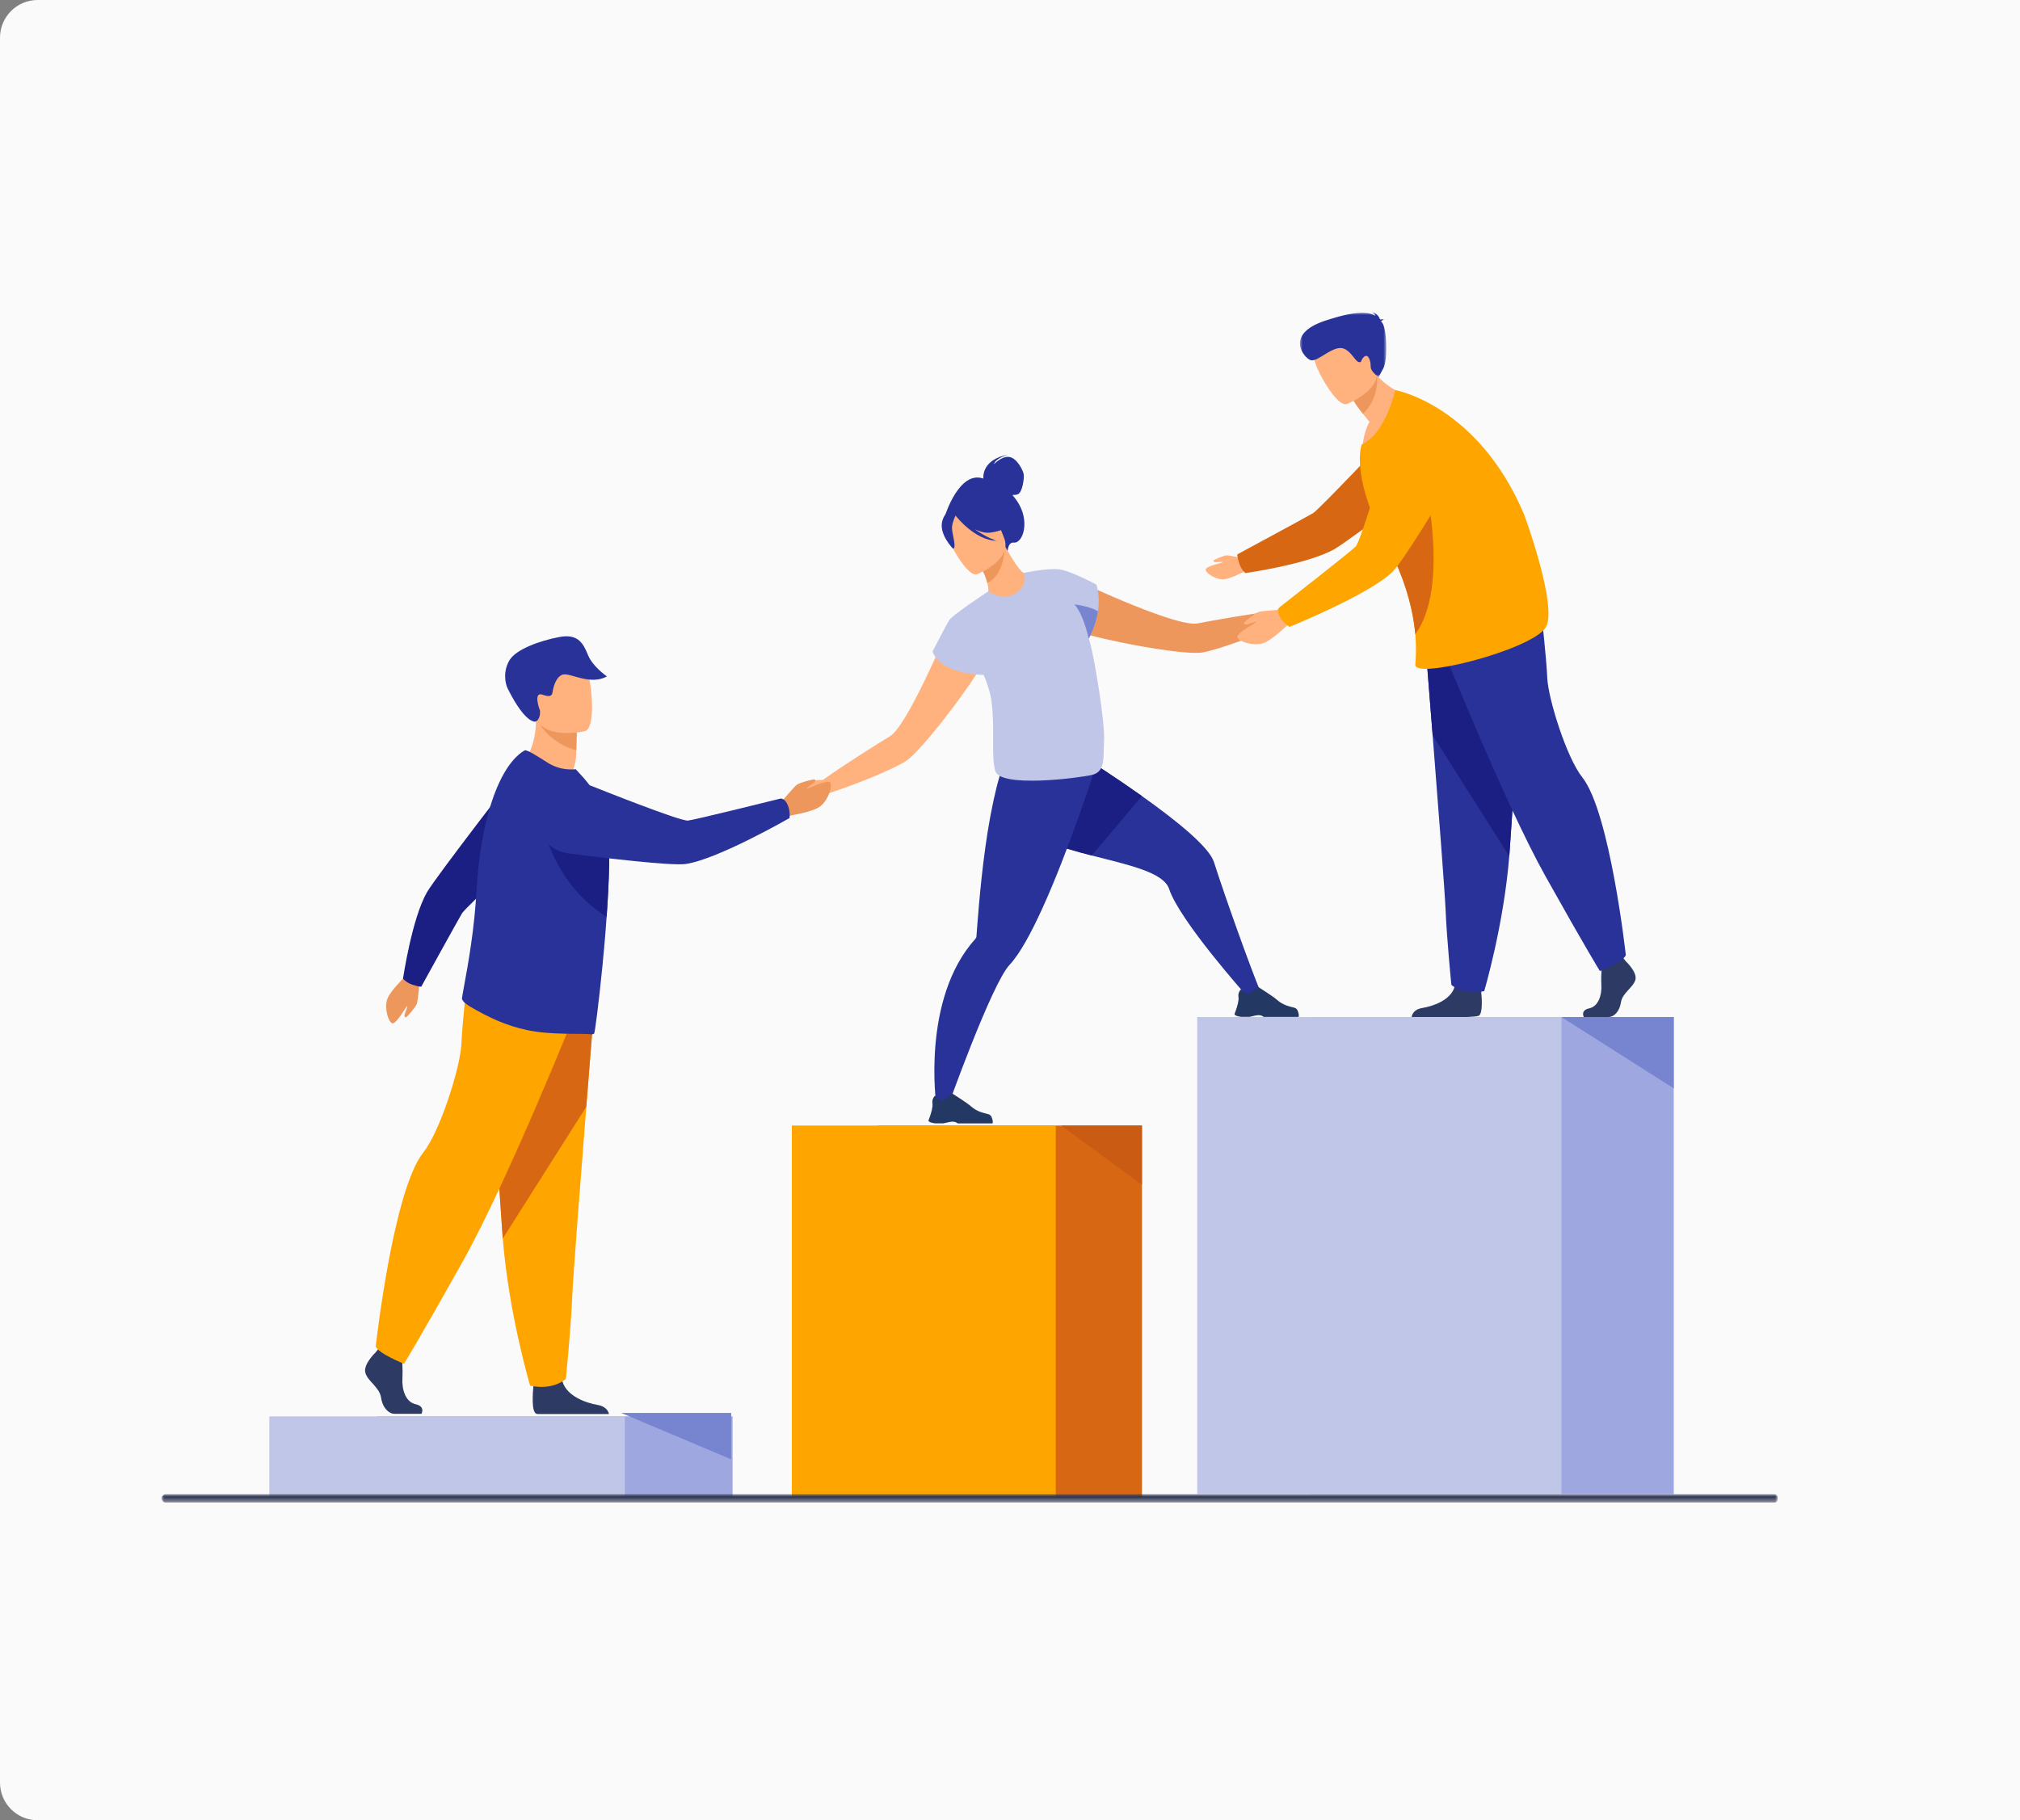 <?xml version="1.0" encoding="UTF-8"?>
<svg width="375px" height="338px" viewBox="0 0 375 338" version="1.1" xmlns="http://www.w3.org/2000/svg" xmlns:xlink="http://www.w3.org/1999/xlink">
    <rect x="0" y="0" width="375" height="338" fill="#808080" stroke="none"/>
    <title>illustration 1</title>
    <defs>
        <polygon id="path-1" points="0 0 16.03 0 16.03 12 0 12"></polygon>
        <polygon id="path-3" points="0 0 300 0 300 1.538 0 1.538"></polygon>
        <polygon id="path-5" points="0 221 300 221 300 0 0 0"></polygon>
    </defs>
    <g id="Page-1" stroke="none" stroke-width="1" fill="none" fill-rule="evenodd">
        <g id="09---Leadership-and-coaching" transform="translate(-510, -5297)">
            <g id="illustration-1" transform="translate(510, 5297)">
                <path d="M0,7.001 C0,3.135 3.129,0 6.992,0 L375,0 L375,338 L6.992,338 C3.13,338 0,334.87 0,330.999 L0,7.001 Z" id="rectangle-+-shadow-copy-4" fill="#FAFAFA"></path>
                <g id="Group-105" transform="translate(30, 58)">
                    <polygon id="Fill-1" fill="#9EA7DF" points="40 220 106 220 106 205 40 205"></polygon>
                    <polygon id="Fill-2" fill="#C0C6E7" points="20 220 86 220 86 205 20 205"></polygon>
                    <polygon id="Fill-3" fill="#D86713" points="133 220 182 220 182 151 133 151"></polygon>
                    <polygon id="Fill-4" fill="#FFA500" points="117 220 166 220 166 151 117 151"></polygon>
                    <polygon id="Fill-5" fill="#C95C12" points="167 151 182 162 182 151"></polygon>
                    <g id="Group-104">
                        <path d="M210.032,53.392 C209.269,53.276 206.969,55.398 206.969,55.398 C202.057,55.964 194.876,57.265 192.292,57.762 C190.459,58.114 185.531,56.437 180.717,54.513 C174.992,52.223 169.428,49.581 169.428,49.581 C166.251,49.42 162.644,55.203 169.086,58.879 C170.069,59.441 173.765,60.398 178.02,61.273 L178.021,61.272 C183.891,62.479 190.825,63.527 193.186,63.159 C195.928,62.731 203.69,59.898 208.306,57.729 L208.306,57.729 C208.306,57.729 208.311,57.726 208.318,57.723 C208.335,57.715 208.352,57.707 208.369,57.699 C208.646,57.569 209.777,57.067 210.531,57.112 C211.396,57.163 213.322,55.584 213.381,55.162 C213.44,54.741 210.795,53.507 210.032,53.392" id="Fill-6" fill="#ED975D"></path>
                        <path d="M204.035,126.242 L201.331,126.791 C201.331,126.791 188.955,112.918 187.046,107.08 C186.024,103.96 179.491,102.612 172.663,100.851 C166.72,99.318 160.554,97.471 157.61,93.867 C151.281,86.124 161.585,76.61 161.585,76.61 C161.585,76.61 172.541,83.106 181.992,89.818 C188.598,94.508 194.47,99.304 195.355,102.059 C197.503,108.761 202.06,121.5 204.035,126.242" id="Fill-8" fill="#283298"></path>
                        <path d="M200.416,130.819 L201.937,130.819 C202.446,130.739 202.823,130.592 203.345,130.524 C204.139,130.42 204.504,130.745 204.577,130.819 C204.586,130.829 204.591,130.834 204.591,130.834 L211.052,130.834 C211.215,130.603 211.059,130.066 210.906,129.671 C210.803,129.403 210.579,129.2 210.301,129.12 C209.616,128.922 208.265,128.745 207.028,127.628 C206.332,127 203.667,125.32 203.667,125.32 L203.653,125.317 C203.594,125.319 203.316,125.404 202.104,126.425 C201.477,126.952 200.409,125.681 200.409,125.681 C200.409,125.681 200.209,125.846 200.059,126.155 C199.939,126.398 199.851,126.732 199.92,127.144 C200.017,127.725 199.706,128.805 199.457,129.535 C199.307,129.978 199.18,130.291 199.18,130.291 C199.18,130.291 199.107,130.656 200.416,130.819" id="Fill-10" fill="#233862"></path>
                        <path d="M181.992,89.818 L172.663,100.851 C166.72,99.318 160.554,97.471 157.61,93.867 C151.281,86.124 161.585,76.61 161.585,76.61 C161.585,76.61 172.541,83.106 181.992,89.818" id="Fill-12" fill="#1B1E82"></path>
                        <path d="M173.515,84.055 C173.515,84.055 172.763,86.421 171.538,89.981 C169.99,94.483 167.684,100.892 165.183,106.836 C164.633,108.142 164.074,109.426 163.511,110.662 C161.431,115.236 159.301,119.157 157.427,121.15 C154.058,124.732 145.868,147.76 145.868,147.76 L143.828,147.197 C143.828,147.197 140.983,127.533 151.061,116.343 C151.169,116.224 151.253,116.086 151.265,115.926 C151.267,115.924 151.267,115.923 151.267,115.921 C151.401,114.265 151.88,106.848 152.924,99.332 C153.18,97.487 153.471,95.639 153.797,93.868 C153.817,93.754 153.839,93.642 153.86,93.53 C155.393,85.339 156.861,81.696 158.756,79.864 L172.69,83.821 L173.515,84.055 Z" id="Fill-14" fill="#283298"></path>
                        <path d="M143.6,150.589 L145.121,150.589 C145.631,150.509 146.007,150.361 146.53,150.293 C147.323,150.189 147.688,150.514 147.761,150.589 C147.771,150.598 147.775,150.604 147.775,150.604 L154.237,150.604 C154.4,150.372 154.244,149.836 154.091,149.441 C153.988,149.173 153.763,148.969 153.486,148.889 C152.8,148.691 151.45,148.515 150.212,147.398 C149.516,146.77 146.852,145.09 146.852,145.09 L146.837,145.087 C146.779,145.088 146.5,145.173 145.288,146.195 C144.661,146.721 143.594,145.45 143.594,145.45 C143.594,145.45 143.393,145.616 143.243,145.924 C143.123,146.168 143.035,146.502 143.105,146.914 C143.201,147.495 142.89,148.574 142.642,149.305 C142.491,149.747 142.364,150.061 142.364,150.061 C142.364,150.061 142.291,150.425 143.6,150.589" id="Fill-16" fill="#233862"></path>
                        <path d="M146.589,57.312 C146.589,57.312 144.257,63.002 141.569,68.541 C139.308,73.198 136.796,77.748 135.203,78.719 C132.957,80.088 126.769,83.949 122.756,86.83 C122.756,86.83 119.623,86.806 119.137,87.404 C118.65,88.003 117.527,90.691 117.855,90.963 C118.183,91.235 120.673,91.109 121.278,90.49 C121.806,89.95 122.981,89.562 123.272,89.472 C123.291,89.466 123.309,89.461 123.327,89.455 C123.334,89.453 123.339,89.452 123.339,89.452 L123.339,89.452 C128.217,87.955 135.867,84.836 138.183,83.31 C140.177,81.997 144.598,76.564 148.124,71.729 L148.125,71.728 C150.681,68.223 152.767,65.033 153.116,63.957 C155.398,56.911 148.829,55.058 146.589,57.312" id="Fill-18" fill="#FFB27D"></path>
                        <path d="M158.782,34.997 C158.505,34.594 158.225,34.239 157.946,33.92 C158.292,33.927 158.666,33.893 158.976,33.766 C159.794,33.428 160.167,30.836 160.044,30.067 C159.921,29.299 158.785,27.075 157.383,26.853 C155.981,26.632 154.532,28.185 154.532,28.185 C154.791,27.064 157.163,26.417 157.163,26.417 C152.278,27.316 152.527,30.567 152.56,30.867 C148.088,29.278 145.463,37.68 145.463,37.68 L157.047,44.491 C157.047,44.491 157.077,42.635 158.183,42.754 C159.906,42.941 161.341,38.718 158.782,34.997" id="Fill-20" fill="#283298"></path>
                        <path d="M159.52,52.627 C156.862,53.877 153.335,52.077 153.354,52.057 C153.581,51.83 153.502,51.149 153.293,50.259 C153.084,49.331 152.59,48.062 151.679,46.547 C151.489,46.224 151.299,45.902 151.071,45.561 L151.375,45.448 L156.539,43.383 C156.539,43.383 157.374,44.879 158.248,46.243 C158.988,47.38 159.766,48.403 160.108,48.365 C160.127,48.346 163.544,50.695 159.52,52.627" id="Fill-22" fill="#FFB27D"></path>
                        <path d="M156.539,43.894 C156.406,45.732 155.78,49.047 153.293,50.259 C153.084,49.331 152.59,48.062 151.679,46.546 L156.539,43.894 Z" id="Fill-24" fill="#ED975D"></path>
                        <path d="M151.377,48.637 C151.377,48.637 158.099,45.994 156.385,41.842 C154.67,37.69 154.383,34.552 150.018,36.065 C145.653,37.577 145.479,39.502 145.713,41.027 C145.948,42.552 149.584,49.218 151.377,48.637" id="Fill-26" fill="#FFB27D"></path>
                        <path d="M153.884,40.895 C156.988,40.458 157.894,39.206 157.894,39.206 C157.894,39.206 155.036,38.387 153.356,35.594 C153.356,35.594 149.867,34.42 147.281,36.383 C147.124,36.587 147.011,36.827 146.954,37.11 C146.362,36.916 145.47,36.967 144.956,38.638 C144.184,41.148 146.932,43.889 146.932,43.889 C147.598,43.701 146.847,41.464 146.742,40.27 C146.664,39.391 147.139,38.267 147.396,37.733 C147.725,38.159 151,42.265 154.998,42.429 C154.998,42.429 152.885,41.698 150.963,40.268 C151.919,40.736 152.936,41.029 153.884,40.895" id="Fill-28" fill="#283298"></path>
                        <path d="M172.319,61.181 C172.262,60.981 172.201,60.773 172.137,60.56 C173.135,58.656 173.626,56.94 173.834,55.487 C174.29,52.418 173.511,50.524 173.511,50.524 C173.511,50.524 168.848,48.057 166.789,47.743 C166.78,47.739 166.771,47.736 166.763,47.735 C166.739,47.732 166.711,47.729 166.681,47.727 C164.602,47.441 160.102,48.358 160.102,48.358 C160.102,48.358 160.97,50.664 158.521,52.201 C156.073,53.737 153.457,51.807 153.457,51.807 C153.378,51.86 153.294,51.918 153.208,51.979 C153.208,51.979 153.208,51.979 153.208,51.979 C153.208,51.979 146.764,56.221 146.185,57.19 C145.607,58.16 143.129,62.959 143.129,62.959 C143.129,62.959 143.915,66.988 152.619,67.325 C153.335,69.057 153.883,70.746 154.061,72.155 C154.752,77.624 153.95,81.939 154.755,85.132 C155.561,88.324 170.085,86.504 172.715,85.889 C175.345,85.275 174.753,82.473 174.956,79.751 C175.21,76.33 173.176,64.198 172.319,61.181" id="Fill-30" fill="#C0C6E7"></path>
                        <path d="M173.834,55.487 C173.625,56.945 173.132,58.669 172.126,60.582 C171.898,59.578 170.967,55.904 169.468,54.236 C169.468,54.236 171.993,54.464 173.834,55.487" id="Fill-32" fill="#7785D0"></path>
                        <path d="M114.698,91.334 C114.698,91.334 117.404,88.062 117.987,87.675 C118.569,87.289 121.125,86.611 121.271,86.747 C121.417,86.884 121.424,87.081 121.107,87.36 C120.791,87.639 119.582,88.343 119.754,88.422 C119.927,88.502 123.573,86.69 124.099,87.3 C124.625,87.909 123.801,90.424 122.396,91.629 C120.991,92.835 116.797,93.349 116.533,93.517 C114.296,94.944 114.698,91.334 114.698,91.334" id="Fill-34" fill="#ED975D"></path>
                        <path d="M67.06,83.779 C67.06,83.779 70.947,88.381 75.897,86.456 C75.897,86.456 76.962,83.886 76.977,81.992 C76.979,81.758 76.982,81.533 76.985,81.318 C77.012,79.184 77.084,77.988 77.084,77.988 C77.084,77.988 77.083,77.987 77.079,77.987 C76.854,77.893 69.512,74.885 69.518,75.135 C69.644,80.904 67.06,83.779 67.06,83.779" id="Fill-36" fill="#FFB27D"></path>
                        <path d="M70.255,76.511 C70.963,77.82 73.392,80.382 76.985,81.318 C77.012,79.184 77.084,77.988 77.084,77.988 C77.084,77.988 77.083,77.987 77.079,77.987 C76.876,77.932 70.044,76.125 70.255,76.511" id="Fill-38" fill="#ED975D"></path>
                        <path d="M78.622,77.766 C78.622,77.766 70.365,79.703 69.235,74.554 C68.105,69.405 66.279,66.187 71.503,64.733 C76.727,63.278 78.186,65.019 78.982,66.646 C79.778,68.273 80.74,77.129 78.622,77.766" id="Fill-40" fill="#FFB27D"></path>
                        <path d="M69.518,75.957 C69.405,76.029 67.628,76.573 64.263,69.886 C63.735,68.836 63.375,66.565 64.607,64.558 C65.838,62.551 70.203,60.974 73.831,60.287 C77.457,59.6 78.328,61.637 79.183,63.683 C80.079,65.832 82.669,67.6 82.669,67.6 C79.541,69.344 75.774,66.85 74.469,67.26 C73.163,67.67 72.703,69.722 72.605,70.38 C72.507,71.038 72.356,71.585 70.715,70.997 C69.074,70.41 69.973,73.318 70.236,73.874 C70.236,73.874 70.459,75.355 69.518,75.957" id="Fill-42" fill="#283298"></path>
                        <path d="M48.247,204.525 L43.247,204.525 C42.2,204.525 41.035,203.464 40.743,201.522 C40.451,199.578 38.297,198.518 37.831,196.928 C37.364,195.338 39.753,193.099 39.753,193.099 L40.153,192.58 L40.568,192.039 L44.529,192.981 C44.529,192.981 44.626,193.935 44.687,195.149 C44.73,196.026 44.753,197.04 44.704,197.929 C44.587,200.049 45.291,202.332 47.154,202.745 C49.018,203.158 48.247,204.525 48.247,204.525" id="Fill-44" fill="#2C3A64"></path>
                        <path d="M83.053,204.574 L69.8,204.574 C69.673,204.548 69.577,204.52 69.519,204.49 C68.634,204.035 68.911,200.555 69.017,199.479 C69.038,199.28 69.052,199.164 69.052,199.164 C69.052,199.164 73.712,195.335 74.354,198.267 C74.374,198.358 74.397,198.448 74.422,198.536 L74.422,198.538 C75.231,201.281 78.848,202.527 80.937,202.874 C82.533,203.141 82.947,204.096 83.053,204.574" id="Fill-46" fill="#2C3A64"></path>
                        <path d="M80.382,128.108 C80.382,128.108 79.674,136.918 78.842,147.508 C77.712,161.895 76.352,179.566 76.218,182.913 C75.985,188.727 75.052,198.025 75.052,198.025 C75.052,198.025 72.839,200.234 68.411,199.303 C68.411,199.303 64.465,186.029 63.338,171.985 C63.321,171.755 63.303,171.523 63.286,171.291 C62.237,156.994 60.607,126.887 60.607,126.887 L80.382,128.108 Z" id="Fill-48" fill="#FFA500"></path>
                        <path d="M80.382,128.108 C80.382,128.108 79.674,136.918 78.842,147.508 L63.338,171.985 C63.321,171.755 63.303,171.523 63.286,171.291 C62.237,156.994 60.607,126.887 60.607,126.887 L80.382,128.108 Z" id="Fill-50" fill="#D86713"></path>
                        <path d="M77.15,129.154 C77.15,129.154 64.393,161.062 56.005,176.056 C47.617,191.051 44.996,195.235 44.996,195.235 C44.996,195.235 40.19,193.317 39.753,192.01 C39.753,192.01 42.96,163.062 48.578,156.005 C51.752,152.018 55.48,140.052 55.655,135.867 C55.83,131.682 56.791,123.4 56.791,123.4 L77.15,129.154 Z" id="Fill-52" fill="#FFA500"></path>
                        <path d="M47.942,123.84 C47.942,123.84 47.611,127.825 47.369,128.437 C47.127,129.049 45.515,130.946 45.328,130.918 C45.141,130.891 45.029,130.742 45.124,130.356 C45.218,129.97 45.775,128.777 45.599,128.807 C45.422,128.839 43.576,132.198 42.841,132.009 C42.106,131.82 41.387,129.431 41.824,127.744 C42.262,126.056 45.231,123.407 45.344,123.135 C46.306,120.83 47.942,123.84 47.942,123.84" id="Fill-54" fill="#ED975D"></path>
                        <path d="M46.573,124.851 C47.985,125.303 48.211,125.201 48.211,125.201 C48.211,125.201 55.084,112.717 55.78,111.574 C56.476,110.431 70.371,97.575 70.371,97.575 L66.8,84.289 C66.8,84.289 50.996,104.709 49.289,107.639 C46.469,112.481 44.816,123.726 44.816,123.726 C44.816,123.726 45.464,124.496 46.573,124.851" id="Fill-56" fill="#1B1E82"></path>
                        <path d="M83.075,102.791 C83.025,105.52 82.867,108.587 82.652,111.702 C82.639,111.887 82.626,112.071 82.613,112.256 C82.476,114.186 82.327,116.12 82.157,118.007 C82.088,118.763 82.015,119.511 81.939,120.245 L81.928,120.344 C81.922,120.619 81.888,120.917 81.858,121.189 C81.161,128.254 80.431,133.836 80.295,133.922 C80.133,134.029 79.951,134.083 79.752,134.06 C77.894,133.827 72.354,134.248 67.818,133.263 C63.99,132.457 60.694,130.93 57.202,128.871 C56.738,128.597 55.681,127.873 55.767,127.332 C55.852,126.737 56.008,125.878 56.206,124.797 C56.894,121.039 58.082,114.575 58.487,107.009 C58.566,105.6 58.681,104.208 58.83,102.839 C59.219,99.275 59.843,95.889 60.68,92.881 C62.235,87.294 64.52,83.015 67.388,81.341 C67.762,81.132 69.778,82.411 71.63,83.597 C73.339,84.69 75.14,84.993 76.89,84.84 L78.431,86.54 C80.297,88.704 82.283,91.586 82.826,95.681 C82.867,95.983 82.901,96.305 82.931,96.647 C83.081,98.315 83.117,100.426 83.075,102.791" id="Fill-58" fill="#283298"></path>
                        <path d="M83.075,102.791 C83.025,105.52 82.867,108.587 82.652,111.702 C82.639,111.887 82.626,112.071 82.613,112.256 C72.006,105.632 70.371,93.509 70.371,93.509 C75.59,93.738 79.735,94.935 82.931,96.647 C83.081,98.315 83.117,100.426 83.075,102.791" id="Fill-60" fill="#1B1E82"></path>
                        <path d="M116.308,91.661 C115.761,90.185 114.911,90.281 114.911,90.281 C114.911,90.281 99.139,94.203 97.724,94.371 C96.309,94.539 80.741,88.306 80.741,88.306 C80.741,88.306 74.613,85.562 71.742,88.067 C69.248,90.244 69.135,93.002 69.718,95.318 C70.414,98.078 72.755,100.117 75.584,100.477 C81.935,101.284 94.608,102.803 97.264,102.435 C103.175,101.613 116.569,93.899 116.569,93.899 C116.569,93.899 116.737,92.82 116.308,91.661" id="Fill-62" fill="#283298"></path>
                        <path d="M271.824,120.503 C271.824,120.503 274.015,122.529 273.587,123.969 C273.16,125.409 271.182,126.369 270.915,128.128 C270.648,129.888 269.579,130.848 268.617,130.848 L264.031,130.848 C264.031,130.848 263.323,129.609 265.033,129.236 C266.743,128.863 267.388,126.795 267.281,124.875 C267.174,122.956 267.442,120.397 267.442,120.397 L271.076,119.543 L271.824,120.503 Z" id="Fill-64" fill="#2C3A64"></path>
                        <path d="M244.515,130.608 C244.293,130.719 243.511,130.796 242.439,130.847 L232.068,130.847 C232.103,130.54 232.344,129.442 234.04,129.17 C235.956,128.859 239.276,127.748 240.015,125.302 C240.04,125.225 240.061,125.144 240.079,125.063 C240.667,122.451 244.942,125.862 244.942,125.862 C244.942,125.862 244.954,125.967 244.973,126.145 C245.073,127.106 245.326,130.204 244.515,130.608" id="Fill-66" fill="#2C3A64"></path>
                        <path d="M234.548,60.725 C234.548,60.725 235.198,68.808 235.961,78.524 C236.998,91.723 238.246,107.935 238.369,111.007 C238.582,116.34 239.438,124.871 239.438,124.871 C239.438,124.871 241.468,126.898 245.531,126.043 C245.531,126.043 249.151,113.865 250.185,100.98 C250.201,100.769 250.217,100.556 250.233,100.343 C251.195,87.226 252.691,59.605 252.691,59.605 L234.548,60.725 Z" id="Fill-68" fill="#283298"></path>
                        <path d="M234.548,60.725 C234.548,60.725 235.198,68.808 235.961,78.524 L250.185,100.98 C250.201,100.769 250.217,100.556 250.233,100.343 C251.195,87.226 252.691,59.605 252.691,59.605 L234.548,60.725 Z" id="Fill-70" fill="#1B1E82"></path>
                        <path d="M237.514,61.685 C237.514,61.685 249.218,90.958 256.913,104.715 C264.609,118.472 267.014,122.311 267.014,122.311 C267.014,122.311 271.423,120.552 271.824,119.352 C271.824,119.352 268.881,92.793 263.727,86.319 C260.815,82.661 257.394,71.682 257.234,67.843 C257.074,64.004 256.192,56.406 256.192,56.406 L237.514,61.685 Z" id="Fill-72" fill="#283298"></path>
                        <path d="M201.414,45.808 C201.414,45.808 198.239,45.083 197.705,45.12 C197.17,45.156 195.301,45.936 195.277,46.088 C195.252,46.239 195.34,46.362 195.663,46.384 C195.986,46.405 197.049,46.269 196.982,46.397 C196.914,46.526 193.852,47.126 193.819,47.741 C193.785,48.356 195.463,49.499 196.88,49.575 C198.297,49.652 201.084,48.009 201.323,47.988 C203.349,47.811 201.414,45.808 201.414,45.808" id="Fill-74" fill="#FFB27D"></path>
                        <path d="M200.055,46.612 C199.6,45.165 199.706,44.935 199.706,44.935 C199.706,44.935 212.575,37.992 213.753,37.288 C214.932,36.584 228.23,22.463 228.23,22.463 L241.852,26.204 C241.852,26.204 220.772,42.226 217.752,43.951 C212.759,46.802 201.199,48.415 201.199,48.415 C201.199,48.415 200.412,47.748 200.055,46.612" id="Fill-76" fill="#D86713"></path>
                        <path d="M232.358,15.599 C232.358,15.599 227.582,23.982 222.915,25.077 C222.915,25.077 223.109,22.261 224.246,20.334 C223.78,19.787 223.371,19.283 223.018,18.833 C221.843,17.331 221.284,16.411 221.284,16.411 L222.868,12.162 L223.943,9.279 C224.459,10.215 225.029,11.012 225.623,11.694 C228.682,15.203 232.358,15.599 232.358,15.599" id="Fill-78" fill="#FFB27D"></path>
                        <path d="M225.623,11.694 C225.623,11.694 226.192,15.895 223.018,18.833 C221.843,17.331 221.284,16.411 221.284,16.411 L222.868,12.162 C224.567,11.646 225.623,11.694 225.623,11.694" id="Fill-80" fill="#ED975D"></path>
                        <path d="M220.026,17.031 C220.026,17.031 227.161,14.256 225.36,9.849 C223.559,5.442 223.267,2.116 218.636,3.702 C214.004,5.288 213.812,7.327 214.054,8.943 C214.297,10.56 218.123,17.639 220.026,17.031" id="Fill-82" fill="#FFB27D"></path>
                        <path d="M256.884,58.618 C254.005,62.747 232.486,68.264 232.741,65.406 C232.838,64.312 232.97,62.384 232.738,59.769 C232.684,59.156 232.608,58.508 232.509,57.821 C231.962,54.066 230.664,49.238 227.767,43.649 C227.55,43.23 227.324,42.808 227.089,42.38 C225.897,40.216 224.881,37.929 224.106,35.692 C222.614,31.393 222.014,27.28 222.766,24.591 C222.769,24.578 222.773,24.566 222.778,24.553 C227.276,22.478 229.019,14.429 229.019,14.429 C229.019,14.429 244.366,17.178 252.963,37.588 C252.963,37.588 259.388,55.024 256.884,58.618" id="Fill-84" fill="#FFA500"></path>
                        <path d="M232.738,59.769 C232.684,59.156 232.608,58.508 232.509,57.821 C231.962,54.066 230.663,49.238 227.767,43.649 C228.264,40.641 228.951,38.14 229.704,37.014 C232.766,32.437 234.548,31.721 234.548,31.721 C234.548,31.721 239.138,51.035 232.738,59.769" id="Fill-86" fill="#D86713"></path>
                        <path d="M208.546,55.174 C208.546,55.174 204.301,55.396 203.642,55.633 C202.984,55.869 200.917,57.515 200.94,57.713 C200.963,57.912 201.118,58.035 201.531,57.947 C201.944,57.859 203.231,57.309 203.192,57.494 C203.153,57.68 199.524,59.525 199.702,60.309 C199.88,61.094 202.395,61.93 204.202,61.521 C206.01,61.112 208.92,58.055 209.213,57.944 C211.693,57 208.546,55.174 208.546,55.174" id="Fill-88" fill="#FFB27D"></path>
                        <path d="M207.745,56.78 C206.895,55.409 207.508,54.784 207.508,54.784 C207.508,54.784 220.623,44.538 221.651,43.503 C222.679,42.469 227.441,25.988 227.441,25.988 C227.441,25.988 229.08,19.318 232.918,18.582 C236.253,17.943 238.558,19.589 240.067,21.519 C241.864,23.819 242.04,26.992 240.548,29.5 C237.2,35.13 230.445,46.304 228.472,48.214 C224.082,52.463 209.393,58.401 209.393,58.401 C209.393,58.401 208.413,57.857 207.745,56.78" id="Fill-90" fill="#FFA500"></path>
                        <g id="Group-94" transform="translate(211.328, 0)">
                            <mask id="mask-2" fill="white">
                                <use xlink:href="#path-1"></use>
                            </mask>
                            <g id="Clip-93"></g>
                            <path d="M15.056,1.663 C15.106,1.565 15.251,1.459 15.606,1.351 C15.606,1.351 15.274,1.24 14.887,1.325 C14.687,0.837 14.2,0.006 13.287,-1.63825056e-05 C13.287,-1.63825056e-05 13.81,0.136 14.004,0.659 C12.752,-0.132 10.432,-0.362 4.641,1.563 C-2.992,4.099 0.822,8.52 1.978,8.874 C3.135,9.229 5.265,6.954 7.18,6.643 C9.095,6.333 10.132,8.995 10.862,9.216 C11.592,9.437 11.177,8.831 11.941,8.224 C12.706,7.618 13.145,9.045 13.129,10.047 C13.112,11.049 14.603,12 14.603,12 L15.477,10.399 C16.352,8.799 16.114,2.989 15.278,1.943 C15.205,1.851 15.131,1.757 15.056,1.663" id="Fill-92" fill="#283298" mask="url(#mask-2)"></path>
                        </g>
                        <g id="Group-97" transform="translate(0, 219.462)">
                            <mask id="mask-4" fill="white">
                                <use xlink:href="#path-3"></use>
                            </mask>
                            <g id="Clip-96"></g>
                            <path d="M299.432,1.538 L0.771,1.538 C0.347,1.538 0,1.192 0,0.769 C0,0.346 0.347,0 0.771,0 L299.432,0 C299.744,0 300,0.255 300,0.567 L300,0.972 C300,1.283 299.744,1.538 299.432,1.538" id="Fill-95" fill="#2E3552" mask="url(#mask-4)"></path>
                        </g>
                        <polygon id="Fill-98" fill="#7785D0" points="105.74 204.357 105.74 212.976 85.294 204.357"></polygon>
                        <mask id="mask-6" fill="white">
                            <use xlink:href="#path-5"></use>
                        </mask>
                        <g id="Clip-101"></g>
                        <polygon id="Fill-100" fill="#9EA7DF" mask="url(#mask-6)" points="213.102 219.461 280.721 219.461 280.721 130.847 213.102 130.847"></polygon>
                        <polygon id="Fill-102" fill="#C0C6E7" mask="url(#mask-6)" points="192.252 219.462 259.872 219.462 259.872 130.848 192.252 130.848"></polygon>
                        <polygon id="Fill-103" fill="#7785D0" mask="url(#mask-6)" points="280.721 130.848 280.721 144.098 259.872 130.848"></polygon>
                    </g>
                </g>
            </g>
        </g>
    </g>
</svg>
